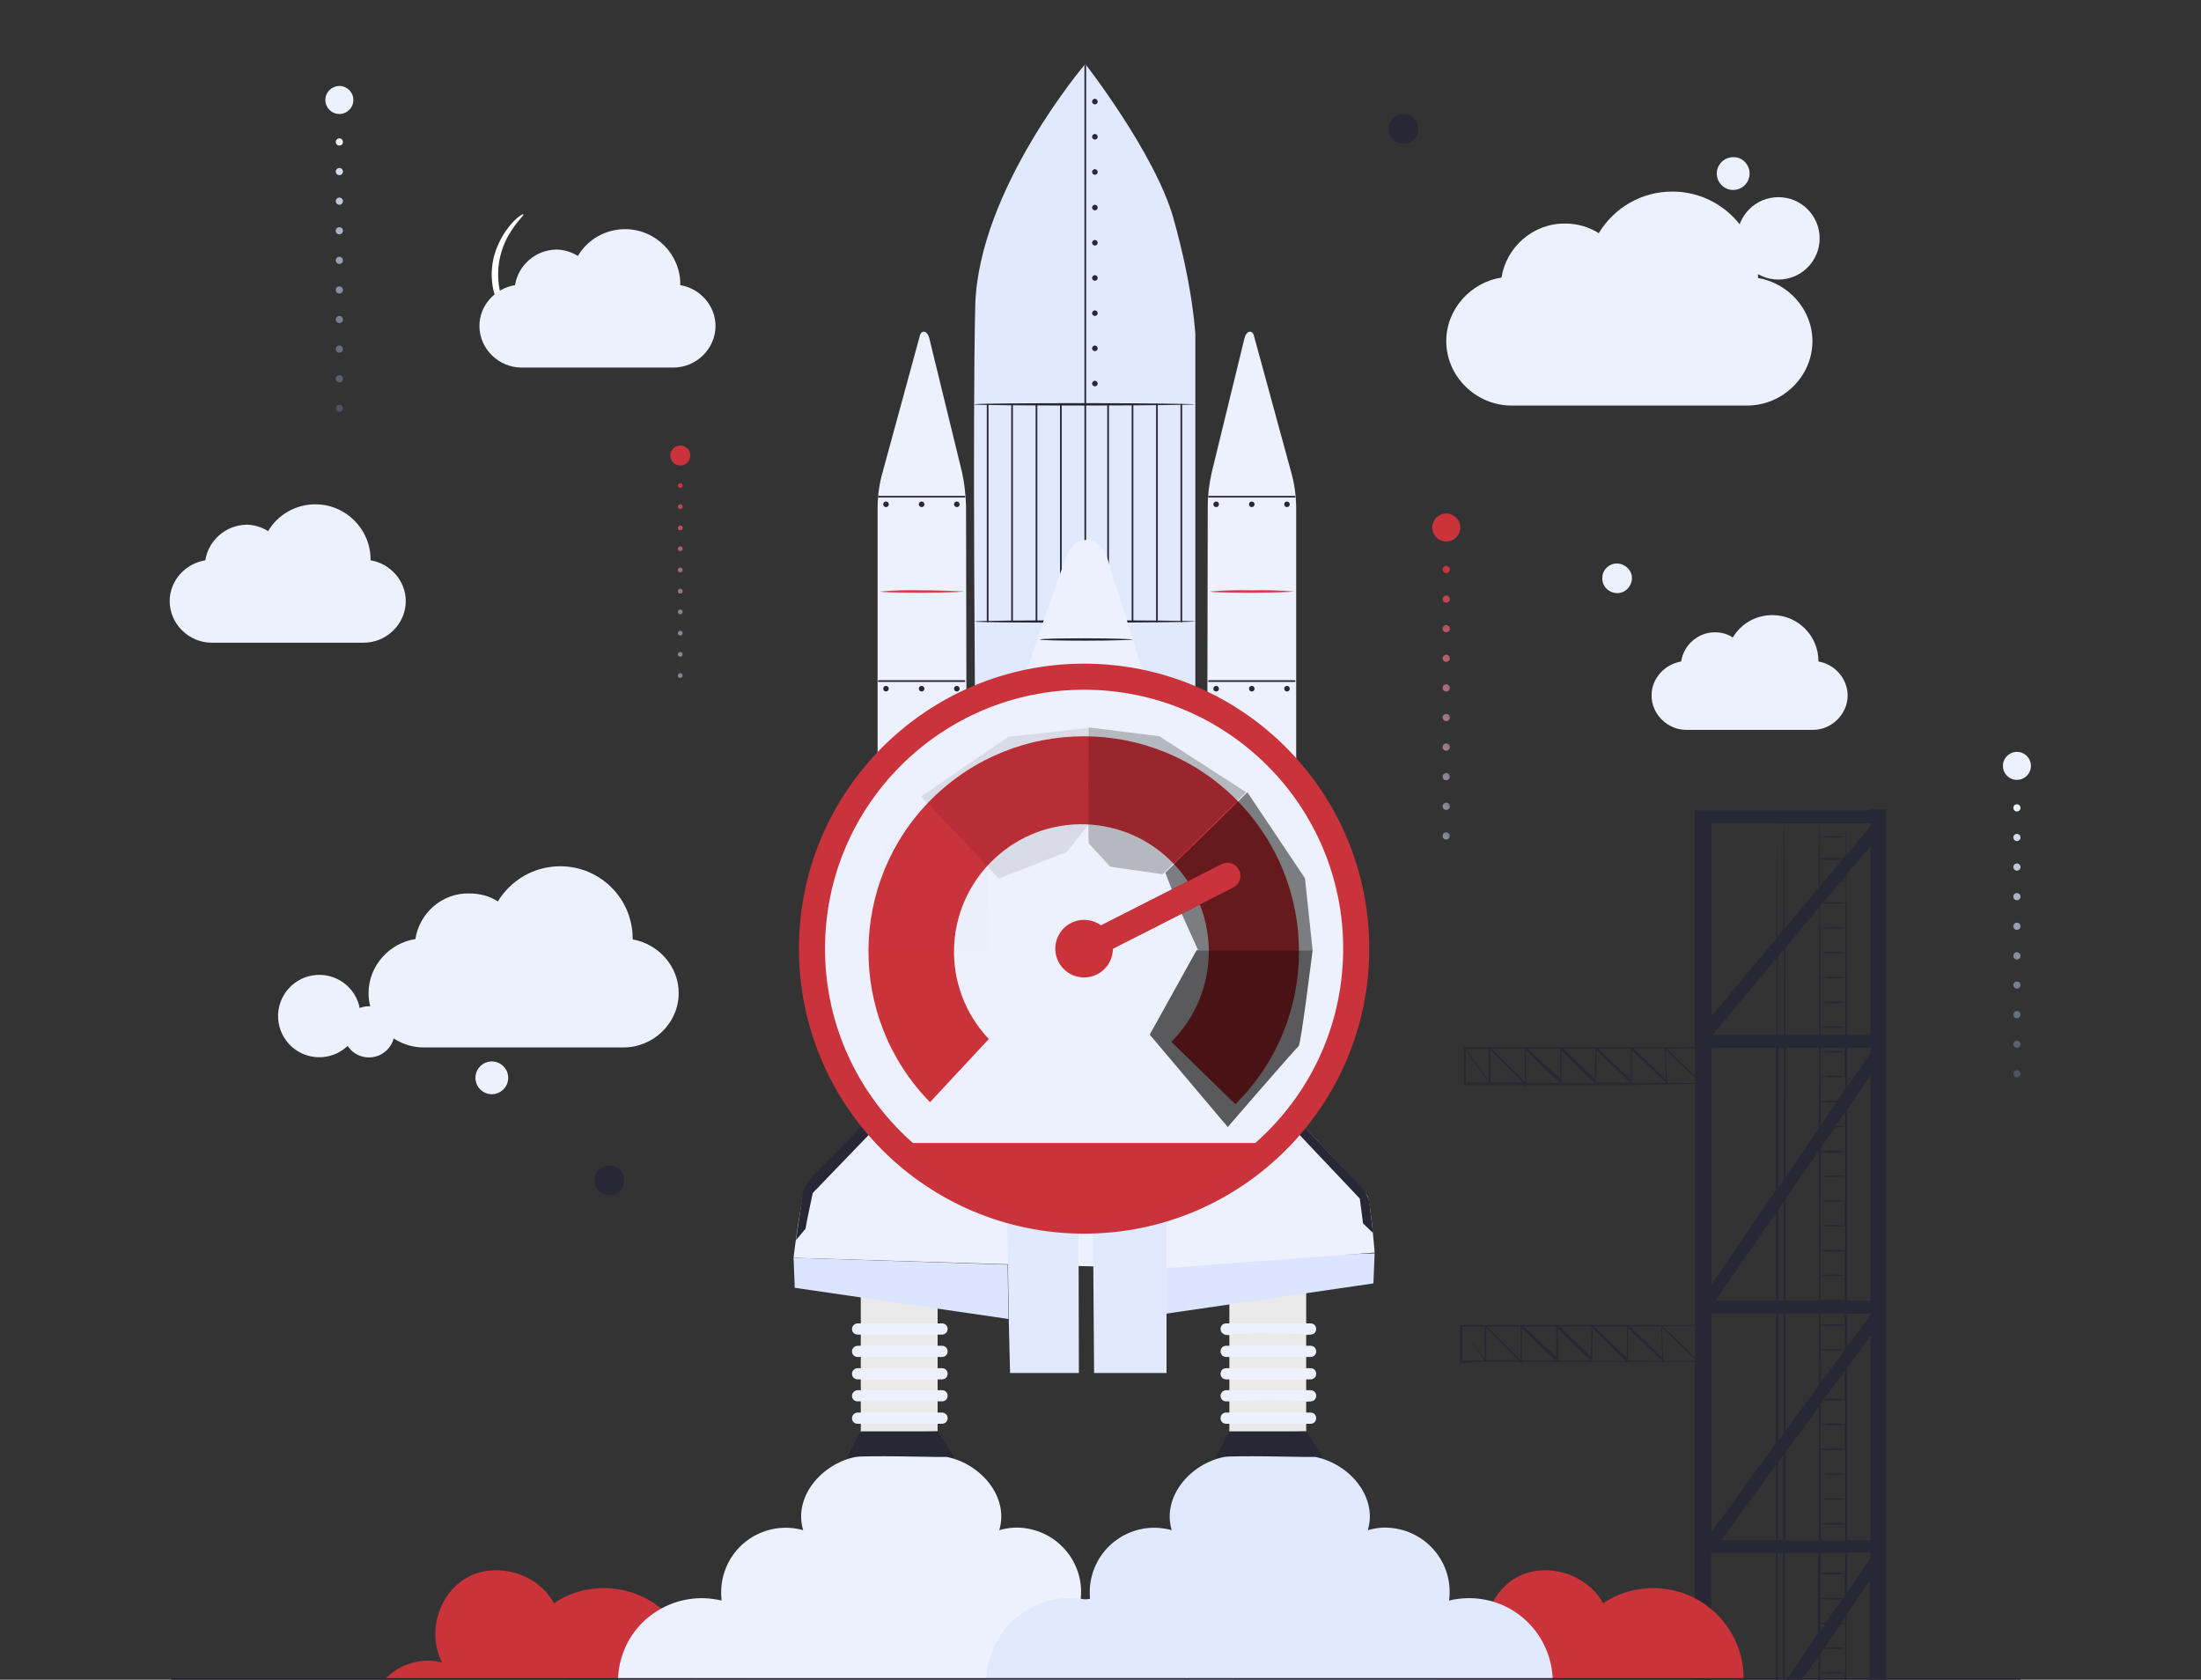 <svg width="650" height="496" viewBox="0 0 650 496" fill="none" xmlns="http://www.w3.org/2000/svg">
<rect x="0" y="0" width="650" height="496" fill="#333333" stroke="none"/>
<g clip-path="url(#clip0_996_4251)">
<path d="M525.2 82.549C531.923 82.549 537.373 77.103 537.373 70.385C537.373 63.667 531.923 58.221 525.2 58.221C518.477 58.221 513.027 63.667 513.027 70.385C513.027 77.103 518.477 82.549 525.2 82.549Z" fill="#EDF1FE"/>
<path d="M106.137 302.834C107.688 296.298 103.642 289.742 97.101 288.193C90.559 286.643 83.999 290.685 82.448 297.222C80.898 303.758 84.943 310.314 91.484 311.863C98.026 313.413 104.586 309.371 106.137 302.834Z" fill="#EDF1FE"/>
<path d="M108.964 312.244C113.141 312.244 116.527 308.86 116.527 304.686C116.527 300.512 113.141 297.128 108.964 297.128C104.786 297.128 101.4 300.512 101.4 304.686C101.4 308.86 104.786 312.244 108.964 312.244Z" fill="#EDF1FE"/>
<path d="M516.691 51.253C516.691 53.969 514.445 56.095 511.845 56.095C509.127 56.095 507 53.851 507 51.253C507 48.537 509.245 46.411 511.845 46.411C514.445 46.293 516.691 48.537 516.691 51.253Z" fill="#EDF1FE"/>
<path d="M150.091 318.267C150.091 320.983 147.845 323.109 145.245 323.109C142.527 323.109 140.4 320.865 140.4 318.267C140.4 315.551 142.645 313.425 145.245 313.425C147.845 313.425 150.091 315.551 150.091 318.267Z" fill="#EDF1FE"/>
<path d="M525.2 115.025C527.223 115.025 528.864 113.386 528.864 111.364C528.864 109.342 527.223 107.703 525.2 107.703C523.177 107.703 521.536 109.342 521.536 111.364C521.536 113.386 523.177 115.025 525.2 115.025Z" fill="#EDF1FE"/>
<path d="M154.582 63.299C154.818 63.535 153.046 64.952 151.155 67.905C145.955 75.581 145.718 85.501 150.682 93.413C152.455 96.366 154.109 97.901 153.991 98.137C153.755 98.373 151.864 97.192 149.618 94.122C148.318 92.35 147.255 90.461 146.546 88.453C144.655 83.375 144.773 77.707 146.9 72.747C147.727 70.739 148.791 68.85 150.209 67.078C152.455 64.126 154.464 63.063 154.582 63.299Z" fill="white"/>
<path d="M175.618 348.499C175.618 346.019 177.745 344.13 180.109 344.248C182.591 344.248 184.482 346.373 184.364 348.735C184.364 351.215 182.236 353.105 179.873 352.987C177.509 352.987 175.5 350.979 175.618 348.499Z" fill="#282735"/>
<path d="M410.091 37.909C410.091 35.429 412.218 33.539 414.582 33.657C417.064 33.657 418.955 35.783 418.836 38.145C418.836 40.625 416.709 42.514 414.345 42.396C411.864 42.396 409.973 40.271 410.091 37.909Z" fill="#282735"/>
<path d="M473.2 170.648C473.2 168.168 475.327 166.278 477.691 166.396C480.055 166.514 482.064 168.522 481.945 170.884C481.827 173.246 479.818 175.253 477.455 175.135C474.973 175.017 473.082 173.01 473.2 170.648Z" fill="#EDF1FE"/>
<path d="M276.9 422.663L254.209 423.253V381.093L276.9 380.385V422.663Z" fill="#EAEAEA"/>
<path d="M253.264 390.777H278.2C279.145 390.777 279.855 391.486 279.855 392.43C279.855 393.375 279.145 394.084 278.2 394.084H253.264C252.318 394.084 251.609 393.375 251.609 392.43C251.609 391.486 252.436 390.777 253.264 390.777Z" fill="#EDF1FE"/>
<path d="M253.264 397.391H278.2C279.145 397.391 279.855 398.099 279.855 399.044C279.855 399.989 279.145 400.697 278.2 400.697H253.264C252.318 400.697 251.609 399.989 251.609 399.044C251.609 398.099 252.436 397.391 253.264 397.391Z" fill="#EDF1FE"/>
<path d="M253.264 404.004H278.2C279.145 404.004 279.855 404.712 279.855 405.657C279.855 406.602 279.145 407.311 278.2 407.311H253.264C252.318 407.311 251.609 406.602 251.609 405.657C251.609 404.712 252.436 404.004 253.264 404.004Z" fill="#EDF1FE"/>
<path d="M253.264 410.499H278.2C279.145 410.499 279.855 411.208 279.855 412.152C279.855 413.097 279.145 413.806 278.2 413.806H253.264C252.318 413.806 251.609 413.097 251.609 412.152C251.609 411.326 252.436 410.499 253.264 410.499Z" fill="#EDF1FE"/>
<path d="M253.264 417.112H278.2C279.145 417.112 279.855 417.821 279.855 418.766C279.855 419.711 279.145 420.419 278.2 420.419H253.264C252.318 420.419 251.609 419.711 251.609 418.766C251.609 417.821 252.436 417.112 253.264 417.112Z" fill="#EDF1FE"/>
<path d="M250.073 430.457L254.209 422.663H276.9L281.864 430.457H250.073Z" fill="#282735"/>
<path d="M385.745 422.663L363.055 423.253V381.093L385.745 380.385V422.663Z" fill="#EAEAEA"/>
<path d="M362.109 390.777H387.045C387.991 390.777 388.7 391.486 388.7 392.43C388.7 393.375 387.991 394.084 387.045 394.084H362.109C361.164 394.084 360.455 393.375 360.455 392.43C360.455 391.486 361.164 390.777 362.109 390.777Z" fill="#EDF1FE"/>
<path d="M362.109 397.391H387.045C387.991 397.391 388.7 398.099 388.7 399.044C388.7 399.989 387.991 400.697 387.045 400.697H362.109C361.164 400.697 360.455 399.989 360.455 399.044C360.455 398.099 361.164 397.391 362.109 397.391Z" fill="#EDF1FE"/>
<path d="M362.109 404.004H387.045C387.991 404.004 388.7 404.712 388.7 405.657C388.7 406.602 387.991 407.311 387.045 407.311H362.109C361.164 407.311 360.455 406.602 360.455 405.657C360.455 404.712 361.164 404.004 362.109 404.004Z" fill="#EDF1FE"/>
<path d="M362.109 410.499H387.045C387.991 410.499 388.7 411.208 388.7 412.152C388.7 413.097 387.991 413.806 387.045 413.806H362.109C361.164 413.806 360.455 413.097 360.455 412.152C360.455 411.326 361.164 410.499 362.109 410.499Z" fill="#EDF1FE"/>
<path d="M362.109 417.112H387.045C387.991 417.112 388.7 417.821 388.7 418.766C388.7 419.711 387.991 420.419 387.045 420.419H362.109C361.164 420.419 360.455 419.711 360.455 418.766C360.455 417.821 361.164 417.112 362.109 417.112Z" fill="#EDF1FE"/>
<path d="M358.918 430.457L363.055 422.663H385.745L390.709 430.457H358.918Z" fill="#282735"/>
<path d="M387.045 394.084C387.045 394.202 381.255 394.438 374.282 394.438C367.309 394.438 361.518 394.32 361.518 394.084C361.518 393.848 367.309 393.729 374.282 393.729C381.255 393.729 387.045 393.966 387.045 394.084Z" fill="#EAEAEA"/>
<path d="M387.164 413.806C383.146 414.16 379.127 414.278 374.991 414.16C370.973 414.278 366.836 414.16 362.818 413.806C362.818 413.688 368.255 413.451 374.991 413.451C381.727 413.451 387.164 413.688 387.164 413.806Z" fill="#EAEAEA"/>
<path d="M285.291 149.39L285.645 334.21H259.173V150.335C259.173 146.556 259.645 142.895 260.709 139.234L271.7 98.964C272.173 97.429 273.945 97.429 274.536 100.263L284.109 139.47C284.818 142.659 285.173 145.966 285.291 149.39Z" fill="#EDF1FE"/>
<path d="M284.582 174.663C284.582 174.781 279.145 175.017 272.291 175.017C265.436 175.017 260 174.899 260 174.663C264.136 174.309 268.155 174.19 272.291 174.309C276.427 174.309 280.445 174.427 284.582 174.663Z" fill="#DD3A4A"/>
<path d="M356.673 149.39L356.318 334.21H382.791V150.335C382.791 146.556 382.318 142.895 381.255 139.234L370.264 98.964C369.791 97.429 368.018 97.429 367.427 100.263L357.855 139.47C357.145 142.659 356.673 145.966 356.673 149.39Z" fill="#EDF1FE"/>
<path d="M357.382 174.663C361.518 174.309 365.536 174.19 369.673 174.309C373.809 174.19 377.827 174.309 381.964 174.663C381.964 174.781 376.527 175.017 369.673 175.017C362.818 175.017 357.382 174.899 357.382 174.663Z" fill="#DD3A4A"/>
<path d="M405.955 370.11L405.6 378.968L342.491 388.179L342.727 372L405.955 370.11Z" fill="#DCE5FF"/>
<path d="M320.509 18.895C320.509 18.895 288.955 55.859 288.009 90.225C287.182 123.646 288.009 215.996 288.009 215.996V304.213H353.009V98.846C353.009 98.846 352.418 85.265 346.509 64.362C341.073 45.23 320.509 18.895 320.509 18.895Z" fill="#E1E9FF"/>
<path d="M298.882 119.512V183.52" stroke="#282735" stroke-width="0.5" stroke-miterlimit="10" stroke-linecap="round"/>
<path d="M291.673 119.512V183.52" stroke="#282735" stroke-width="0.5" stroke-miterlimit="10" stroke-linecap="round"/>
<path d="M306.091 119.512V183.52" stroke="#282735" stroke-width="0.5" stroke-miterlimit="10" stroke-linecap="round"/>
<path d="M313.3 119.512V183.52" stroke="#282735" stroke-width="0.5" stroke-miterlimit="10" stroke-linecap="round"/>
<path d="M334.455 119.512V183.52" stroke="#282735" stroke-width="0.5" stroke-miterlimit="10" stroke-linecap="round"/>
<path d="M327.245 119.512V183.52" stroke="#282735" stroke-width="0.5" stroke-miterlimit="10" stroke-linecap="round"/>
<path d="M341.664 119.512V183.52" stroke="#282735" stroke-width="0.5" stroke-miterlimit="10" stroke-linecap="round"/>
<path d="M348.873 119.512V183.52" stroke="#282735" stroke-width="0.5" stroke-miterlimit="10" stroke-linecap="round"/>
<path d="M320.509 119.512V183.52" stroke="#282735" stroke-width="0.5" stroke-miterlimit="10" stroke-linecap="round"/>
<path d="M352.891 119.394C352.891 119.512 338.236 119.749 320.273 119.749C302.191 119.749 287.655 119.631 287.655 119.394C287.655 119.158 302.309 119.04 320.273 119.04C338.355 119.04 352.891 119.276 352.891 119.394Z" fill="#282735"/>
<path d="M352.891 183.52C352.891 183.638 338.355 183.874 320.391 183.874C302.427 183.874 287.891 183.756 287.891 183.52C287.891 183.284 302.427 183.166 320.391 183.166C338.355 183.166 352.891 183.284 352.891 183.52Z" fill="#282735"/>
<path d="M296.636 373.299L234.355 371.41C234.355 371.41 236.718 350.979 238.727 348.972C241.682 346.019 290.846 295.238 290.846 295.238C290.846 295.238 299.473 210.446 300.182 207.375C300.891 204.305 314.718 164.152 315.427 163.208C316.136 162.263 316.846 160.019 320.509 159.783C324.173 159.547 326.3 163.68 326.3 163.68C326.3 163.68 340.364 208.084 341.073 211.627L352.536 297.6C352.773 298.899 402.764 350.743 403.827 353.223C404.891 355.703 405.955 369.874 405.955 369.874L343.791 374.48L296.636 373.299Z" fill="#EDF1FE"/>
<path d="M341.073 210.328C339.064 202.77 326.536 163.326 326.536 163.326C326.536 163.326 324.409 159.192 320.745 159.429C317.082 159.665 316.373 161.909 315.664 162.853C314.955 163.798 301.127 203.832 300.418 207.021C300.3 207.257 300.182 208.438 300.064 210.328H341.073Z" fill="#EDF1FE"/>
<path d="M297.936 391.013L297.464 360.545L301.127 349.09L300.891 256.385L300.182 210.446H341.073L340.364 349.208L344.5 359.954V405.421H323.109L322.755 358.655C322.755 357.474 321.809 356.53 320.627 356.53C319.445 356.53 318.5 357.474 318.5 358.655L318.618 405.421H298.291L297.936 391.013Z" fill="#E1E9FF"/>
<path d="M234.355 371.41L234.709 380.267L297.818 389.478L297.582 373.417L234.355 371.41Z" fill="#DCE5FF"/>
<path d="M237.9 362.789C237.9 362.198 240.027 352.278 240.027 352.278L292.382 297.954L293.091 267.486L290.845 295.356L239.318 348.027C238.136 349.326 237.309 350.861 237.073 352.632L235.064 366.213L237.9 362.789Z" fill="#282735"/>
<path d="M319.209 219.421H316.373V224.499H319.209V219.421Z" fill="#282735"/>
<path d="M325.709 219.421H322.873V224.499H325.709V219.421Z" fill="#282735"/>
<path d="M308.809 206.431L312.591 210.328H328.545L332.327 206.549C332.327 206.549 328.427 202.651 320.509 202.651C316.373 202.651 312.236 203.951 308.809 206.431Z" fill="#282735"/>
<path d="M340.955 230.05C340.955 230.168 331.855 230.404 320.627 230.404C309.4 230.404 300.3 230.286 300.3 230.05C300.3 229.813 309.4 229.695 320.627 229.695C331.855 229.695 340.955 229.813 340.955 230.05Z" fill="#282735"/>
<path d="M334.573 188.834C334.573 188.952 328.427 189.189 320.864 189.189C313.3 189.189 307.155 189.07 307.155 188.834C307.155 188.598 313.3 188.48 320.864 188.48C328.427 188.48 334.573 188.716 334.573 188.834Z" fill="#282735"/>
<path d="M402.527 361.253L401.582 353.932L350.173 299.608L349.582 270.084L352.536 297.954L402.055 350.625C403.236 351.924 404.064 353.459 404.418 355.231L405.482 364.088L402.527 361.253Z" fill="#282735"/>
<path d="M320.509 19.25V119.04" stroke="#282735" stroke-width="0.5" stroke-miterlimit="10" stroke-linecap="round"/>
<path d="M323.345 30.823C323.802 30.823 324.173 30.453 324.173 29.996C324.173 29.54 323.802 29.17 323.345 29.17C322.889 29.17 322.518 29.54 322.518 29.996C322.518 30.453 322.889 30.823 323.345 30.823Z" fill="#282735"/>
<path d="M323.345 41.215C323.802 41.215 324.173 40.845 324.173 40.389C324.173 39.932 323.802 39.562 323.345 39.562C322.889 39.562 322.518 39.932 322.518 40.389C322.518 40.845 322.889 41.215 323.345 41.215Z" fill="#282735"/>
<path d="M323.345 51.608C323.802 51.608 324.173 51.238 324.173 50.781C324.173 50.325 323.802 49.954 323.345 49.954C322.889 49.954 322.518 50.325 322.518 50.781C322.518 51.238 322.889 51.608 323.345 51.608Z" fill="#282735"/>
<path d="M323.345 62.118C323.802 62.118 324.173 61.748 324.173 61.291C324.173 60.835 323.802 60.465 323.345 60.465C322.889 60.465 322.518 60.835 322.518 61.291C322.518 61.748 322.889 62.118 323.345 62.118Z" fill="#282735"/>
<path d="M323.345 72.51C323.802 72.51 324.173 72.14 324.173 71.684C324.173 71.227 323.802 70.857 323.345 70.857C322.889 70.857 322.518 71.227 322.518 71.684C322.518 72.14 322.889 72.51 323.345 72.51Z" fill="#282735"/>
<path d="M323.345 82.903C323.802 82.903 324.173 82.533 324.173 82.076C324.173 81.62 323.802 81.249 323.345 81.249C322.889 81.249 322.518 81.62 322.518 82.076C322.518 82.533 322.889 82.903 323.345 82.903Z" fill="#282735"/>
<path d="M323.345 93.295C323.802 93.295 324.173 92.925 324.173 92.469C324.173 92.012 323.802 91.642 323.345 91.642C322.889 91.642 322.518 92.012 322.518 92.469C322.518 92.925 322.889 93.295 323.345 93.295Z" fill="#282735"/>
<path d="M323.345 103.688C323.802 103.688 324.173 103.318 324.173 102.861C324.173 102.404 323.802 102.034 323.345 102.034C322.889 102.034 322.518 102.404 322.518 102.861C322.518 103.318 322.889 103.688 323.345 103.688Z" fill="#282735"/>
<path d="M323.345 114.08C323.802 114.08 324.173 113.71 324.173 113.253C324.173 112.797 323.802 112.427 323.345 112.427C322.889 112.427 322.518 112.797 322.518 113.253C322.518 113.71 322.889 114.08 323.345 114.08Z" fill="#282735"/>
<path d="M261.655 149.745C262.112 149.745 262.482 149.375 262.482 148.918C262.482 148.462 262.112 148.091 261.655 148.091C261.198 148.091 260.827 148.462 260.827 148.918C260.827 149.375 261.198 149.745 261.655 149.745Z" fill="#282735"/>
<path d="M272.173 149.745C272.63 149.745 273 149.375 273 148.918C273 148.462 272.63 148.091 272.173 148.091C271.716 148.091 271.346 148.462 271.346 148.918C271.346 149.375 271.716 149.745 272.173 149.745Z" fill="#282735"/>
<path d="M282.573 149.745C283.03 149.745 283.4 149.375 283.4 148.918C283.4 148.462 283.03 148.091 282.573 148.091C282.116 148.091 281.745 148.462 281.745 148.918C281.745 149.375 282.116 149.745 282.573 149.745Z" fill="#282735"/>
<path d="M259.527 146.674H284.818" stroke="#282735" stroke-width="0.5" stroke-miterlimit="10" stroke-linecap="round"/>
<path d="M261.655 204.187C262.112 204.187 262.482 203.817 262.482 203.36C262.482 202.903 262.112 202.533 261.655 202.533C261.198 202.533 260.827 202.903 260.827 203.36C260.827 203.817 261.198 204.187 261.655 204.187Z" fill="#282735"/>
<path d="M272.173 204.187C272.63 204.187 273 203.817 273 203.36C273 202.903 272.63 202.533 272.173 202.533C271.716 202.533 271.346 202.903 271.346 203.36C271.346 203.817 271.716 204.187 272.173 204.187Z" fill="#282735"/>
<path d="M282.573 204.187C283.03 204.187 283.4 203.817 283.4 203.36C283.4 202.903 283.03 202.533 282.573 202.533C282.116 202.533 281.745 202.903 281.745 203.36C281.745 203.817 282.116 204.187 282.573 204.187Z" fill="#282735"/>
<path d="M259.527 201.116H284.818" stroke="#282735" stroke-width="0.5" stroke-miterlimit="10" stroke-linecap="round"/>
<path d="M303.845 235.482C304.302 235.482 304.673 235.112 304.673 234.655C304.673 234.199 304.302 233.829 303.845 233.829C303.389 233.829 303.018 234.199 303.018 234.655C303.018 235.112 303.389 235.482 303.845 235.482Z" fill="#282735"/>
<path d="M308.1 235.482C308.557 235.482 308.927 235.112 308.927 234.655C308.927 234.199 308.557 233.829 308.1 233.829C307.643 233.829 307.273 234.199 307.273 234.655C307.273 235.112 307.643 235.482 308.1 235.482Z" fill="#282735"/>
<path d="M312.355 235.482C312.811 235.482 313.182 235.112 313.182 234.655C313.182 234.199 312.811 233.829 312.355 233.829C311.898 233.829 311.527 234.199 311.527 234.655C311.527 235.112 311.898 235.482 312.355 235.482Z" fill="#282735"/>
<path d="M316.727 235.482C317.184 235.482 317.555 235.112 317.555 234.655C317.555 234.199 317.184 233.829 316.727 233.829C316.27 233.829 315.9 234.199 315.9 234.655C315.9 235.112 316.27 235.482 316.727 235.482Z" fill="#282735"/>
<path d="M282.809 264.888C283.266 264.888 283.636 264.518 283.636 264.061C283.636 263.605 283.266 263.234 282.809 263.234C282.352 263.234 281.982 263.605 281.982 264.061C281.982 264.518 282.352 264.888 282.809 264.888Z" fill="#282735"/>
<path d="M272.173 264.888C272.63 264.888 273 264.518 273 264.061C273 263.605 272.63 263.234 272.173 263.234C271.716 263.234 271.346 263.605 271.346 264.061C271.346 264.518 271.716 264.888 272.173 264.888Z" fill="#282735"/>
<path d="M261.891 264.888C262.348 264.888 262.718 264.518 262.718 264.061C262.718 263.605 262.348 263.234 261.891 263.234C261.434 263.234 261.064 263.605 261.064 264.061C261.064 264.518 261.434 264.888 261.891 264.888Z" fill="#282735"/>
<path d="M284.818 266.423H259.527" stroke="#282735" stroke-width="0.5" stroke-miterlimit="10" stroke-linecap="round"/>
<path d="M272.173 307.638C272.63 307.638 273 307.268 273 306.812C273 306.355 272.63 305.985 272.173 305.985C271.716 305.985 271.346 306.355 271.346 306.812C271.346 307.268 271.716 307.638 272.173 307.638Z" fill="#282735"/>
<path d="M261.891 307.638C262.348 307.638 262.718 307.268 262.718 306.812C262.718 306.355 262.348 305.985 261.891 305.985C261.434 305.985 261.064 306.355 261.064 306.812C261.064 307.268 261.434 307.638 261.891 307.638Z" fill="#282735"/>
<path d="M279.5 309.173H259.527" stroke="#282735" stroke-width="0.5" stroke-miterlimit="10" stroke-linecap="round"/>
<path d="M369.909 307.638C370.366 307.638 370.736 307.268 370.736 306.812C370.736 306.355 370.366 305.985 369.909 305.985C369.452 305.985 369.082 306.355 369.082 306.812C369.082 307.268 369.452 307.638 369.909 307.638Z" fill="#282735"/>
<path d="M380.309 307.638C380.766 307.638 381.136 307.268 381.136 306.812C381.136 306.355 380.766 305.985 380.309 305.985C379.852 305.985 379.482 306.355 379.482 306.812C379.482 307.268 379.852 307.638 380.309 307.638Z" fill="#282735"/>
<path d="M362.7 309.173H382.555" stroke="#282735" stroke-width="0.5" stroke-miterlimit="10" stroke-linecap="round"/>
<path d="M380.073 264.888C380.53 264.888 380.9 264.518 380.9 264.061C380.9 263.605 380.53 263.234 380.073 263.234C379.616 263.234 379.245 263.605 379.245 264.061C379.245 264.518 379.616 264.888 380.073 264.888Z" fill="#282735"/>
<path d="M369.555 264.888C370.011 264.888 370.382 264.518 370.382 264.061C370.382 263.605 370.011 263.234 369.555 263.234C369.098 263.234 368.727 263.605 368.727 264.061C368.727 264.518 369.098 264.888 369.555 264.888Z" fill="#282735"/>
<path d="M359.273 264.888C359.73 264.888 360.1 264.518 360.1 264.061C360.1 263.605 359.73 263.234 359.273 263.234C358.816 263.234 358.445 263.605 358.445 264.061C358.445 264.518 358.816 264.888 359.273 264.888Z" fill="#282735"/>
<path d="M382.2 266.423H356.909" stroke="#282735" stroke-width="0.5" stroke-miterlimit="10" stroke-linecap="round"/>
<path d="M359.155 204.187C359.612 204.187 359.982 203.817 359.982 203.36C359.982 202.903 359.612 202.533 359.155 202.533C358.698 202.533 358.327 202.903 358.327 203.36C358.327 203.817 358.698 204.187 359.155 204.187Z" fill="#282735"/>
<path d="M369.673 204.187C370.13 204.187 370.5 203.817 370.5 203.36C370.5 202.903 370.13 202.533 369.673 202.533C369.216 202.533 368.846 202.903 368.846 203.36C368.846 203.817 369.216 204.187 369.673 204.187Z" fill="#282735"/>
<path d="M380.073 204.187C380.53 204.187 380.9 203.817 380.9 203.36C380.9 202.903 380.53 202.533 380.073 202.533C379.616 202.533 379.246 202.903 379.246 203.36C379.246 203.817 379.616 204.187 380.073 204.187Z" fill="#282735"/>
<path d="M357.027 201.116H382.318" stroke="#282735" stroke-width="0.5" stroke-miterlimit="10" stroke-linecap="round"/>
<path d="M359.155 149.745C359.612 149.745 359.982 149.375 359.982 148.918C359.982 148.462 359.612 148.091 359.155 148.091C358.698 148.091 358.327 148.462 358.327 148.918C358.327 149.375 358.698 149.745 359.155 149.745Z" fill="#282735"/>
<path d="M369.673 149.745C370.13 149.745 370.5 149.375 370.5 148.918C370.5 148.462 370.13 148.091 369.673 148.091C369.216 148.091 368.846 148.462 368.846 148.918C368.846 149.375 369.216 149.745 369.673 149.745Z" fill="#282735"/>
<path d="M380.073 149.745C380.53 149.745 380.9 149.375 380.9 148.918C380.9 148.462 380.53 148.091 380.073 148.091C379.616 148.091 379.246 148.462 379.246 148.918C379.246 149.375 379.616 149.745 380.073 149.745Z" fill="#282735"/>
<path d="M357.027 146.674H382.318" stroke="#282735" stroke-width="0.5" stroke-miterlimit="10" stroke-linecap="round"/>
<path d="M443.418 81.958C434.318 83.375 427.109 91.288 427.109 100.735C427.109 111.128 435.855 119.749 446.373 119.749H515.982C526.382 119.749 535.246 111.246 535.246 100.735C535.246 91.406 528.155 83.611 519.173 82.076C519.173 81.958 519.173 81.84 519.173 81.84C519.173 67.905 507.827 56.568 493.882 56.568C484.782 56.568 476.746 61.291 472.136 68.85C469.182 66.96 465.755 66.015 462.209 66.015C452.755 65.897 444.836 72.983 443.418 81.958Z" fill="#EDF1FE"/>
<path d="M152.1 84.202C146.191 85.147 141.582 90.225 141.582 96.248C141.582 102.979 147.255 108.53 153.991 108.53H198.9C205.636 108.53 211.309 102.979 211.309 96.248C211.309 90.225 206.7 85.147 200.909 84.202C200.909 84.084 200.909 84.084 200.909 83.966C200.909 74.99 193.582 67.669 184.6 67.669C178.809 67.669 173.491 70.739 170.655 75.581C168.764 74.4 166.518 73.691 164.273 73.691C158.127 73.809 153.045 78.297 152.1 84.202Z" fill="#EDF1FE"/>
<path d="M122.673 277.288C114.991 278.469 108.845 285.2 108.845 293.23C108.845 302.088 116.291 309.291 125.155 309.291H184.127C192.991 309.291 200.436 302.088 200.436 293.23C200.436 285.318 194.409 278.705 186.845 277.406C186.845 277.288 186.845 277.17 186.845 277.17C186.845 265.36 177.273 255.794 165.455 255.794C157.773 255.794 150.918 259.81 147.018 266.187C144.536 264.533 141.582 263.825 138.627 263.825C130.591 263.589 123.855 269.611 122.673 277.288Z" fill="#EDF1FE"/>
<path d="M496.482 195.33C491.636 196.156 487.736 200.29 487.736 205.368C487.736 210.918 492.464 215.524 498.018 215.524H535.364C540.918 215.524 545.646 210.918 545.646 205.368C545.646 200.408 541.864 196.156 537.018 195.33C537.018 195.211 537.018 195.211 537.018 195.211C537.018 187.771 530.991 181.63 523.427 181.63C518.582 181.63 514.209 184.11 511.727 188.244C510.191 187.181 508.3 186.709 506.409 186.709C501.445 186.709 497.191 190.488 496.482 195.33Z" fill="#EDF1FE"/>
<path d="M60.627 165.451C54.718 166.396 50.109 171.474 50.109 177.497C50.109 184.229 55.782 189.779 62.518 189.779H107.427C114.164 189.779 119.836 184.229 119.836 177.497C119.836 171.474 115.227 166.396 109.436 165.451C109.436 165.333 109.436 165.333 109.436 165.215C109.436 156.24 102.109 148.918 93.127 148.918C87.336 148.918 82.018 151.989 79.182 156.83C77.291 155.65 75.046 154.941 72.8 154.941C66.655 155.059 61.573 159.547 60.627 165.451Z" fill="#EDF1FE"/>
<path d="M427.109 159.901C429.394 159.901 431.246 158.05 431.246 155.768C431.246 153.485 429.394 151.634 427.109 151.634C424.825 151.634 422.973 153.485 422.973 155.768C422.973 158.05 424.825 159.901 427.109 159.901Z" fill="#CB333B"/>
<path d="M427.109 247.882C427.697 247.882 428.173 247.406 428.173 246.819C428.173 246.232 427.697 245.756 427.109 245.756C426.522 245.756 426.046 246.232 426.046 246.819C426.046 247.406 426.522 247.882 427.109 247.882Z" fill="url(#paint0_radial_996_4251)"/>
<path d="M427.109 239.143C427.697 239.143 428.173 238.667 428.173 238.08C428.173 237.493 427.697 237.017 427.109 237.017C426.522 237.017 426.046 237.493 426.046 238.08C426.046 238.667 426.522 239.143 427.109 239.143Z" fill="url(#paint1_radial_996_4251)"/>
<path d="M427.109 230.404C427.697 230.404 428.173 229.928 428.173 229.341C428.173 228.754 427.697 228.278 427.109 228.278C426.522 228.278 426.046 228.754 426.046 229.341C426.046 229.928 426.522 230.404 427.109 230.404Z" fill="url(#paint2_radial_996_4251)"/>
<path d="M427.109 221.665C427.697 221.665 428.173 221.189 428.173 220.602C428.173 220.015 427.697 219.539 427.109 219.539C426.522 219.539 426.046 220.015 426.046 220.602C426.046 221.189 426.522 221.665 427.109 221.665Z" fill="url(#paint3_radial_996_4251)"/>
<path d="M427.109 212.926C427.697 212.926 428.173 212.45 428.173 211.863C428.173 211.276 427.697 210.8 427.109 210.8C426.522 210.8 426.046 211.276 426.046 211.863C426.046 212.45 426.522 212.926 427.109 212.926Z" fill="url(#paint4_radial_996_4251)"/>
<path d="M427.109 204.187C427.697 204.187 428.173 203.711 428.173 203.124C428.173 202.537 427.697 202.061 427.109 202.061C426.522 202.061 426.046 202.537 426.046 203.124C426.046 203.711 426.522 204.187 427.109 204.187Z" fill="url(#paint5_radial_996_4251)"/>
<path d="M427.109 195.448C427.697 195.448 428.173 194.972 428.173 194.385C428.173 193.798 427.697 193.322 427.109 193.322C426.522 193.322 426.046 193.798 426.046 194.385C426.046 194.972 426.522 195.448 427.109 195.448Z" fill="url(#paint6_radial_996_4251)"/>
<path d="M427.109 186.708C427.697 186.708 428.173 186.233 428.173 185.646C428.173 185.059 427.697 184.583 427.109 184.583C426.522 184.583 426.046 185.059 426.046 185.646C426.046 186.233 426.522 186.708 427.109 186.708Z" fill="url(#paint7_radial_996_4251)"/>
<path d="M427.109 177.969C427.697 177.969 428.173 177.494 428.173 176.907C428.173 176.32 427.697 175.844 427.109 175.844C426.522 175.844 426.046 176.32 426.046 176.907C426.046 177.494 426.522 177.969 427.109 177.969Z" fill="url(#paint8_radial_996_4251)"/>
<path d="M427.109 169.23C427.697 169.23 428.173 168.755 428.173 168.168C428.173 167.581 427.697 167.105 427.109 167.105C426.522 167.105 426.046 167.581 426.046 168.168C426.046 168.755 426.522 169.23 427.109 169.23Z" fill="#CB333B"/>
<path d="M427.109 157.893C428.284 157.893 429.236 156.942 429.236 155.768C429.236 154.594 428.284 153.642 427.109 153.642C425.934 153.642 424.982 154.594 424.982 155.768C424.982 156.942 425.934 157.893 427.109 157.893Z" fill="#CB333B"/>
<path d="M100.218 33.657C102.503 33.657 104.355 31.807 104.355 29.524C104.355 27.241 102.503 25.39 100.218 25.39C97.934 25.39 96.082 27.241 96.082 29.524C96.082 31.807 97.934 33.657 100.218 33.657Z" fill="#EDF1FE"/>
<path d="M100.218 121.638C100.806 121.638 101.282 121.162 101.282 120.575C101.282 119.988 100.806 119.512 100.218 119.512C99.631 119.512 99.155 119.988 99.155 120.575C99.155 121.162 99.631 121.638 100.218 121.638Z" fill="url(#paint9_radial_996_4251)"/>
<path d="M100.218 112.899C100.806 112.899 101.282 112.423 101.282 111.836C101.282 111.249 100.806 110.773 100.218 110.773C99.631 110.773 99.155 111.249 99.155 111.836C99.155 112.423 99.631 112.899 100.218 112.899Z" fill="url(#paint10_radial_996_4251)"/>
<path d="M100.218 104.16C100.806 104.16 101.282 103.684 101.282 103.097C101.282 102.51 100.806 102.034 100.218 102.034C99.631 102.034 99.155 102.51 99.155 103.097C99.155 103.684 99.631 104.16 100.218 104.16Z" fill="url(#paint11_radial_996_4251)"/>
<path d="M100.218 95.421C100.806 95.421 101.282 94.945 101.282 94.358C101.282 93.771 100.806 93.295 100.218 93.295C99.631 93.295 99.155 93.771 99.155 94.358C99.155 94.945 99.631 95.421 100.218 95.421Z" fill="url(#paint12_radial_996_4251)"/>
<path d="M100.218 86.682C100.806 86.682 101.282 86.206 101.282 85.619C101.282 85.032 100.806 84.556 100.218 84.556C99.631 84.556 99.155 85.032 99.155 85.619C99.155 86.206 99.631 86.682 100.218 86.682Z" fill="url(#paint13_radial_996_4251)"/>
<path d="M100.218 77.943C100.806 77.943 101.282 77.467 101.282 76.88C101.282 76.293 100.806 75.817 100.218 75.817C99.631 75.817 99.155 76.293 99.155 76.88C99.155 77.467 99.631 77.943 100.218 77.943Z" fill="url(#paint14_radial_996_4251)"/>
<path d="M100.218 69.204C100.806 69.204 101.282 68.728 101.282 68.141C101.282 67.554 100.806 67.078 100.218 67.078C99.631 67.078 99.155 67.554 99.155 68.141C99.155 68.728 99.631 69.204 100.218 69.204Z" fill="url(#paint15_radial_996_4251)"/>
<path d="M100.218 60.465C100.806 60.465 101.282 59.989 101.282 59.402C101.282 58.815 100.806 58.339 100.218 58.339C99.631 58.339 99.155 58.815 99.155 59.402C99.155 59.989 99.631 60.465 100.218 60.465Z" fill="url(#paint16_radial_996_4251)"/>
<path d="M100.218 51.726C100.806 51.726 101.282 51.25 101.282 50.663C101.282 50.076 100.806 49.6 100.218 49.6C99.631 49.6 99.155 50.076 99.155 50.663C99.155 51.25 99.631 51.726 100.218 51.726Z" fill="url(#paint17_radial_996_4251)"/>
<path d="M100.218 42.987C100.806 42.987 101.282 42.511 101.282 41.924C101.282 41.337 100.806 40.861 100.218 40.861C99.631 40.861 99.155 41.337 99.155 41.924C99.155 42.511 99.631 42.987 100.218 42.987Z" fill="#EDF1FE"/>
<path d="M100.218 31.649C101.393 31.649 102.345 30.698 102.345 29.524C102.345 28.35 101.393 27.398 100.218 27.398C99.043 27.398 98.091 28.35 98.091 29.524C98.091 30.698 99.043 31.649 100.218 31.649Z" fill="#EDF1FE"/>
<path d="M595.636 230.286C597.921 230.286 599.773 228.435 599.773 226.152C599.773 223.87 597.921 222.019 595.636 222.019C593.352 222.019 591.5 223.87 591.5 226.152C591.5 228.435 593.352 230.286 595.636 230.286Z" fill="#EDF1FE"/>
<path d="M595.636 318.148C596.224 318.148 596.7 317.673 596.7 317.086C596.7 316.499 596.224 316.023 595.636 316.023C595.049 316.023 594.573 316.499 594.573 317.086C594.573 317.673 595.049 318.148 595.636 318.148Z" fill="url(#paint18_radial_996_4251)"/>
<path d="M595.636 309.41C596.224 309.41 596.7 308.934 596.7 308.347C596.7 307.76 596.224 307.284 595.636 307.284C595.049 307.284 594.573 307.76 594.573 308.347C594.573 308.934 595.049 309.41 595.636 309.41Z" fill="url(#paint19_radial_996_4251)"/>
<path d="M595.636 300.671C596.224 300.671 596.7 300.195 596.7 299.608C596.7 299.021 596.224 298.545 595.636 298.545C595.049 298.545 594.573 299.021 594.573 299.608C594.573 300.195 595.049 300.671 595.636 300.671Z" fill="url(#paint20_radial_996_4251)"/>
<path d="M595.636 291.931C596.224 291.931 596.7 291.456 596.7 290.869C596.7 290.282 596.224 289.806 595.636 289.806C595.049 289.806 594.573 290.282 594.573 290.869C594.573 291.456 595.049 291.931 595.636 291.931Z" fill="url(#paint21_radial_996_4251)"/>
<path d="M595.636 283.311C596.224 283.311 596.7 282.835 596.7 282.248C596.7 281.661 596.224 281.185 595.636 281.185C595.049 281.185 594.573 281.661 594.573 282.248C594.573 282.835 595.049 283.311 595.636 283.311Z" fill="url(#paint22_radial_996_4251)"/>
<path d="M595.636 274.571C596.224 274.571 596.7 274.096 596.7 273.509C596.7 272.922 596.224 272.446 595.636 272.446C595.049 272.446 594.573 272.922 594.573 273.509C594.573 274.096 595.049 274.571 595.636 274.571Z" fill="url(#paint23_radial_996_4251)"/>
<path d="M595.636 265.832C596.224 265.832 596.7 265.357 596.7 264.77C596.7 264.183 596.224 263.707 595.636 263.707C595.049 263.707 594.573 264.183 594.573 264.77C594.573 265.357 595.049 265.832 595.636 265.832Z" fill="url(#paint24_radial_996_4251)"/>
<path d="M595.636 257.093C596.224 257.093 596.7 256.617 596.7 256.03C596.7 255.443 596.224 254.968 595.636 254.968C595.049 254.968 594.573 255.443 594.573 256.03C594.573 256.617 595.049 257.093 595.636 257.093Z" fill="url(#paint25_radial_996_4251)"/>
<path d="M595.636 248.354C596.224 248.354 596.7 247.878 596.7 247.291C596.7 246.704 596.224 246.229 595.636 246.229C595.049 246.229 594.573 246.704 594.573 247.291C594.573 247.878 595.049 248.354 595.636 248.354Z" fill="url(#paint26_radial_996_4251)"/>
<path d="M595.636 239.615C596.224 239.615 596.7 239.139 596.7 238.552C596.7 237.965 596.224 237.49 595.636 237.49C595.049 237.49 594.573 237.965 594.573 238.552C594.573 239.139 595.049 239.615 595.636 239.615Z" fill="#EDF1FE"/>
<path d="M595.636 228.278C596.811 228.278 597.764 227.326 597.764 226.152C597.764 224.978 596.811 224.027 595.636 224.027C594.462 224.027 593.509 224.978 593.509 226.152C593.509 227.326 594.462 228.278 595.636 228.278Z" fill="#EDF1FE"/>
<path d="M364.591 496C360.218 494.11 355.136 493.992 350.882 496H364.591Z" fill="#DD3A4A"/>
<path d="M181.409 496C177.155 493.992 172.073 494.11 167.7 496H181.409Z" fill="#DD3A4A"/>
<path d="M438.691 402.114L438.809 402.351V402.114H448.736L448.973 402.351L449.445 402.823V402.232V402.114H459.846L459.964 402.232V402.114H470.127H480.409L480.646 402.351V402.114H482.182H491.046L491.164 402.232V402.114H497.427H500.5V455.021V458.8V496H505.346V458.682L505.464 458.564H524.491C524.491 472.381 524.491 485.017 524.491 496H524.964C524.964 485.017 524.964 472.499 524.964 458.564H526.618C526.618 472.381 526.618 485.017 526.618 496H527.091C527.091 485.017 527.091 472.381 527.091 458.564H536.9C536.9 466.949 536.9 474.861 536.9 482.301L527.564 496H532.173L537.018 488.914C537.018 491.276 537.018 493.638 537.018 496H537.491C537.491 495.291 537.491 494.701 537.491 493.992C539.973 494.347 542.336 494.347 544.818 493.992C544.818 494.701 544.818 495.291 544.818 496H545.291C545.291 490.095 545.291 483.718 545.291 476.869L552.146 466.83V496H556.991V387.825L557.109 387.707L556.991 387.589V384.046V309.41V305.63V243.985V239.025H552.146V239.261H505.346H500.5V243.04V305.63V309.173H498.609H491.755L491.636 309.055V309.173H483.482H482.064L481.827 308.937V309.173H471.546L471.191 308.819V309.173H461.146L460.791 308.819V309.173H450.509L450.273 308.937V309.173H439.755L439.636 309.055V309.173H432.664H432.309V320.392H432.664H439.991V320.51V320.392H450.036L450.155 320.51L450.627 320.983V320.392H481.827H483.364L498.727 320.038H500.618V384.164V387.943V391.25H497.546H490.573H482.3H480.764L480.646 391.131V391.25H470.246L470.009 391.013V391.25H459.846L459.609 391.013V391.25H449.327L449.091 391.013V391.25H431.482H431.127V402.469H431.482L438.691 402.114ZM508.3 454.785L524.491 432.583C524.491 440.259 524.491 447.699 524.491 454.785H508.3ZM524.609 305.63H505.7L524.609 282.956C524.609 289.924 524.609 297.482 524.609 305.63ZM525.082 454.785C525.082 447.463 525.082 439.787 525.082 431.756L526.618 429.63C526.618 438.37 526.618 446.754 526.618 454.785H525.082ZM526.736 423.253L525.2 425.379C525.2 414.278 525.2 402.705 525.2 390.777C525.2 389.832 525.2 388.77 525.2 387.825H526.736C526.736 389.124 526.736 390.541 526.736 391.84C526.736 402.705 526.736 413.097 526.736 423.253ZM526.736 384.046H525.2C525.2 374.834 525.2 365.859 525.2 357.238L526.736 354.994C526.736 364.324 526.736 374.008 526.736 384.046ZM526.736 348.263L525.2 350.625C525.2 335.863 525.2 322.046 525.2 309.528H526.855C526.736 321.219 526.736 334.328 526.736 348.263ZM526.736 305.63H525.082C525.082 297.246 525.082 289.451 525.082 282.484L526.855 280.358C526.736 287.916 526.736 296.419 526.736 305.63ZM527.327 454.785C527.327 446.518 527.327 437.779 527.327 428.804L537.136 415.459C537.136 429.276 537.136 442.503 537.136 454.903H527.327V454.785ZM527.327 387.825H537.136C537.136 389.242 537.136 390.541 537.136 391.958C537.136 397.745 537.136 403.413 537.136 409.082L527.327 422.427C527.327 412.625 527.327 402.35 527.327 391.84C527.327 390.541 527.327 389.124 527.327 387.825ZM537.136 384.046H527.327C527.327 373.771 527.327 363.733 527.327 354.05L537.136 339.76C537.136 353.695 537.136 368.575 537.136 384.046ZM537.136 333.147L527.327 347.436C527.327 333.855 527.327 321.101 527.327 309.41H537.255C537.136 316.85 537.136 324.762 537.136 333.147ZM537.136 305.63H527.209C527.209 296.183 527.209 287.562 527.209 279.886L537.255 267.958C537.136 277.996 537.136 290.75 537.136 305.63ZM537.491 253.669C539.736 254.023 541.982 254.023 544.109 253.787L538.909 260.046C538.436 260.046 537.964 260.164 537.491 260.164C537.491 257.684 537.491 255.558 537.491 253.669ZM537.491 260.164C537.845 260.164 538.2 260.282 538.673 260.282L537.491 261.699C537.491 261.109 537.491 260.636 537.491 260.164ZM537.609 493.992C537.609 492.103 537.609 490.213 537.609 488.324L538.673 486.789C540.8 487.025 542.927 487.025 544.936 486.671C544.936 489.151 544.936 491.63 544.936 493.992C542.573 493.52 540.091 493.52 537.609 493.992ZM544.818 398.335L544.7 398.571C542.336 398.217 539.973 398.217 537.727 398.571C537.727 396.328 537.727 394.202 537.727 391.958C537.727 391.722 537.727 391.604 537.727 391.368C540.091 391.722 542.573 391.722 544.936 391.368C544.936 391.604 544.936 391.722 544.936 391.958C544.818 394.084 544.818 396.21 544.818 398.335ZM544.818 387.825C544.818 389.006 544.818 390.069 544.818 391.25C542.455 390.895 539.973 390.895 537.609 391.25C537.609 390.069 537.609 389.006 537.609 387.825H544.818ZM544.346 384.046C544.464 384.046 544.7 384.046 544.818 384.046H544.346ZM537.727 384.046C537.845 384.046 538.082 384.046 538.2 384.046H537.727ZM537.727 398.69C539.973 399.044 542.336 399.044 544.7 398.69L539.618 405.775C539.027 405.775 538.436 405.893 537.846 406.011C537.727 403.531 537.727 401.17 537.727 398.69ZM544.818 404.83C544.818 405.185 544.818 405.657 544.818 406.011C544.582 406.011 544.345 405.893 543.991 405.893L544.818 404.83ZM544.818 383.928C542.455 383.573 539.973 383.573 537.609 383.928C537.609 381.448 537.609 379.086 537.609 376.606C539.973 376.96 542.455 376.96 544.818 376.606C544.818 379.086 544.818 381.448 544.818 383.928ZM537.727 406.011C538.2 406.13 538.673 406.13 539.146 406.13L537.727 408.137C537.727 407.429 537.727 406.72 537.727 406.011ZM543.873 406.13C544.227 406.13 544.582 406.011 544.818 406.011C544.818 408.491 544.818 410.853 544.818 413.215C542.809 412.861 540.682 412.861 538.673 413.097L543.873 406.13ZM544.818 376.606C542.455 376.251 539.973 376.251 537.609 376.606C537.609 374.126 537.609 371.764 537.609 369.402C539.973 369.756 542.455 369.756 544.818 369.402C544.818 371.764 544.818 374.126 544.818 376.606ZM537.727 369.284C537.727 366.804 537.727 364.442 537.727 361.962C540.091 362.316 542.573 362.316 544.936 361.962C544.936 364.324 544.936 366.804 544.936 369.166C542.455 368.93 540.091 368.93 537.727 369.284ZM537.727 414.632L538.555 413.451C540.682 413.688 542.809 413.688 544.936 413.333C544.936 415.813 544.936 418.175 544.936 420.537C542.573 420.183 540.091 420.183 537.727 420.537C537.727 418.648 537.727 416.64 537.727 414.632ZM544.818 420.655C544.818 423.135 544.818 425.497 544.818 427.859C542.455 427.505 539.973 427.505 537.609 427.859C537.609 425.497 537.609 423.017 537.609 420.537C540.091 421.01 542.455 421.01 544.818 420.655ZM544.818 361.962C542.455 361.608 539.973 361.608 537.609 361.962C537.609 359.482 537.609 357.12 537.609 354.64C539.973 354.994 542.455 354.994 544.818 354.64C544.818 357.12 544.818 359.482 544.818 361.962ZM537.727 354.64C537.727 352.16 537.727 349.798 537.727 347.318C540.091 347.672 542.573 347.672 544.936 347.318C544.936 349.68 544.936 352.16 544.936 354.64C542.455 354.286 540.091 354.286 537.727 354.64ZM537.727 427.977C540.091 428.331 542.573 428.331 544.936 427.977C544.936 430.457 544.936 432.819 544.936 435.299C542.573 434.945 540.091 434.945 537.727 435.299C537.727 432.937 537.727 430.457 537.727 427.977ZM544.936 435.299C544.936 437.779 544.936 440.141 544.936 442.621C542.573 442.267 540.091 442.267 537.727 442.621C537.727 440.259 537.727 437.779 537.727 435.299C540.091 435.653 542.455 435.653 544.936 435.299ZM544.936 347.318C542.573 346.964 540.091 346.964 537.727 347.318C537.727 344.838 537.727 342.476 537.727 340.114C540.091 340.469 542.573 340.469 544.936 340.114C544.936 342.476 544.936 344.838 544.936 347.318ZM537.727 339.996C537.727 339.642 537.727 339.288 537.727 338.933L541.864 332.91C542.927 332.91 543.873 332.792 544.936 332.674C544.936 335.036 544.936 337.516 544.936 339.996C542.455 339.642 540.091 339.642 537.727 339.996ZM537.727 442.621C540.091 442.975 542.573 442.975 544.936 442.621C544.936 445.101 544.936 447.463 544.936 449.943C542.573 449.589 540.091 449.589 537.727 449.943C537.727 447.581 537.727 445.101 537.727 442.621ZM544.936 450.061C544.936 451.714 544.936 453.25 544.936 454.903H537.727C537.727 453.368 537.727 451.714 537.727 450.061C540.091 450.415 542.455 450.415 544.936 450.061ZM544.936 332.556C543.991 332.438 543.164 332.32 542.218 332.32L544.936 328.423C544.936 329.84 544.936 331.139 544.936 332.556ZM537.727 332.32C537.727 329.958 537.727 327.714 537.727 325.352C539.264 325.589 540.8 325.707 542.336 325.589L537.727 332.32ZM544.936 458.564C544.936 460.571 544.936 462.579 544.936 464.587C542.573 464.232 540.091 464.232 537.727 464.587C537.727 462.579 537.727 460.571 537.727 458.564H544.936ZM544.936 321.691L542.691 324.998C541.036 324.88 539.382 324.998 537.727 325.234C537.727 322.754 537.727 320.392 537.727 317.912C540.091 318.267 542.573 318.267 544.936 317.912C544.936 319.211 544.936 320.51 544.936 321.691ZM537.609 317.912C537.609 315.432 537.609 313.071 537.609 310.591C539.973 310.945 542.455 310.945 544.818 310.591C544.818 312.952 544.818 315.432 544.818 317.912C542.455 317.558 540.091 317.558 537.609 317.912ZM537.609 310.591C537.609 310.236 537.609 309.764 537.609 309.41H544.818C544.818 309.764 544.818 310.236 544.818 310.591C542.455 310.236 540.091 310.236 537.609 310.591ZM537.609 464.705C539.973 465.059 542.455 465.059 544.818 464.705C544.818 466.831 544.818 468.956 544.818 470.964L544.227 471.909C541.982 471.672 539.736 471.672 537.609 472.027C537.609 469.547 537.609 467.185 537.609 464.705ZM544.936 477.695C544.936 478.286 544.936 478.876 544.936 479.349C544.582 479.349 544.227 479.23 543.873 479.23L544.936 477.695ZM544.936 305.63H537.609C537.609 304.804 537.609 304.095 537.609 303.269C539.973 303.623 542.455 303.623 544.936 303.269C544.936 304.095 544.936 304.922 544.936 305.63ZM537.609 472.027C539.736 472.381 541.982 472.381 544.109 472.145L539.264 479.112C538.673 479.112 538.082 479.23 537.609 479.349C537.609 476.987 537.609 474.507 537.609 472.027ZM539.027 479.585L537.609 481.592C537.609 480.884 537.609 480.175 537.609 479.349C538.082 479.467 538.555 479.467 539.027 479.585ZM543.636 479.585C544.109 479.585 544.464 479.467 544.936 479.467C544.936 481.947 544.936 484.309 544.936 486.671C542.927 486.316 540.918 486.316 538.909 486.552L543.636 479.585ZM544.936 303.269C542.573 302.914 540.091 302.914 537.609 303.269C537.609 300.789 537.609 298.309 537.609 295.947C539.973 296.301 542.455 296.301 544.936 295.947C544.936 298.427 544.936 300.789 544.936 303.269ZM544.936 295.947C542.573 295.592 540.091 295.592 537.609 295.947C537.609 293.467 537.609 290.987 537.609 288.625C540.091 288.979 542.455 288.979 544.936 288.625C544.936 290.987 544.936 293.467 544.936 295.947ZM544.936 288.625C542.455 288.27 540.091 288.27 537.609 288.625C537.609 286.145 537.609 283.665 537.609 281.303C540.091 281.657 542.573 281.657 544.936 281.303C544.936 283.665 544.936 286.145 544.936 288.625ZM544.936 281.303C542.455 280.949 539.973 280.949 537.609 281.303C537.609 278.705 537.609 276.343 537.609 273.981C540.091 274.335 542.573 274.335 545.055 273.981C544.936 276.343 544.936 278.705 544.936 281.303ZM544.936 273.981C542.455 273.627 539.973 273.627 537.491 273.981C537.491 271.737 537.491 269.611 537.491 267.486L538.082 266.659C540.327 266.895 542.573 266.895 544.936 266.541C545.055 268.903 544.936 271.383 544.936 273.981ZM545.055 266.659C542.809 266.305 540.682 266.305 538.436 266.541L543.636 260.282C544.109 260.282 544.582 260.164 545.055 260.164C545.055 262.171 545.055 264.297 545.055 266.659ZM545.055 260.164C544.7 260.046 544.227 260.046 543.873 260.046L545.055 258.629C545.055 259.101 545.055 259.573 545.055 260.164ZM545.055 252.606L544.346 253.432C542.1 253.196 539.736 253.196 537.491 253.55C537.491 250.834 537.491 248.709 537.491 247.055C539.973 247.41 542.573 247.41 545.173 247.055C545.055 248.59 545.055 250.48 545.055 252.606ZM552.382 460.099L545.527 470.137C545.527 466.358 545.527 462.461 545.527 458.446H552.382V460.099ZM552.382 454.785H545.527C545.527 439.078 545.527 421.954 545.527 403.886L552.382 394.438V454.785ZM552.382 388.179L545.527 397.627C545.527 395.737 545.527 393.848 545.527 391.958C545.527 390.659 545.527 389.242 545.527 387.943H552.382V388.179ZM552.382 384.046H545.527C545.527 363.851 545.527 344.838 545.527 327.596L552.382 317.558V384.046ZM552.382 310.945L545.527 320.983C545.527 316.968 545.527 313.189 545.527 309.41H552.5V310.945H552.382ZM552.382 305.63H545.409C545.409 285.554 545.291 269.139 545.291 258.274L552.382 249.89V305.63ZM552.382 243.04V243.985L545.291 252.488C545.291 246.701 545.173 243.512 545.173 243.512C545.173 243.512 545.173 244.811 545.055 247.173C542.573 246.819 539.973 246.819 537.373 247.173C537.373 244.811 537.373 243.512 537.255 243.512C537.255 243.512 537.136 250.244 537.136 262.053L527.091 274.099C527.091 254.968 526.973 243.512 526.855 243.512C526.736 243.512 526.736 255.086 526.618 274.571L524.846 276.697C524.846 259.337 524.727 247.41 524.727 243.158H552.382V243.04ZM505.464 243.04H524.727C524.727 247.41 524.609 259.455 524.609 277.051L505.464 299.962V243.04ZM505.464 309.41H524.491C524.491 322.164 524.491 336.335 524.491 351.451L505.464 379.204V309.41ZM524.491 358.065C524.491 366.45 524.491 375.189 524.491 384.046H506.646L524.491 358.065ZM505.464 387.825H524.491C524.491 388.77 524.491 389.832 524.491 390.777C524.491 402.941 524.491 414.869 524.491 426.206L505.464 452.305V387.825ZM432.9 319.684V309.882L433.136 310.236C433.491 310.709 433.964 311.417 434.436 312.244L439.636 319.684H432.9ZM434.673 312.126L433.255 310.118C433.136 310 433.018 309.882 432.9 309.764H439.636C439.636 313.425 439.636 316.495 439.636 319.33L434.673 312.126ZM440.109 319.684C440.109 316.85 440.109 313.661 440.109 310L449.682 319.684H440.109ZM450.273 309.646C450.273 313.071 450.273 316.259 450.273 319.33L440.464 309.646H450.273ZM460.791 309.646V309.764C460.791 312.834 460.791 315.787 460.791 318.621L451.1 309.646H460.791ZM450.627 319.684C450.627 316.613 450.627 313.543 450.627 310.236L460.673 319.684L460.791 319.802L450.627 319.684ZM461.146 319.684V319.211V310.354L465.873 314.96L470.836 319.684L471.073 319.92L461.146 319.684ZM470.955 318.621L466.582 314.37L461.736 309.646H471.191H471.073L471.191 309.764C471.073 312.598 470.955 315.55 470.955 318.621ZM471.309 319.684V319.211V319.093H471.427L471.309 318.975C471.427 315.905 471.427 312.952 471.546 310.118C474.973 313.425 478.282 316.613 481.473 319.684H471.309ZM481.591 318.857L472.018 309.646H481.709H481.591L481.709 309.764C481.709 312.598 481.591 315.669 481.591 318.857ZM498.609 309.528H500.618V317.912L499.436 316.731L492.227 309.646L498.609 309.528ZM483.364 309.528H491.518L491.636 309.646C491.755 312.362 491.873 315.551 491.991 318.857L482.418 309.528H483.364ZM483.364 319.684H481.827V319.448V319.33H481.945L481.827 319.211C481.827 316.023 481.945 312.952 481.945 310L491.873 319.566L492.109 319.802L483.364 319.684ZM498.609 319.802H492.346V319.448V319.33H492.464L492.346 319.211C492.109 315.787 491.991 312.716 491.873 309.882L499.082 316.85L500.618 318.267V319.92L498.609 319.802ZM497.546 391.486H500.618V401.051L500.264 400.697L498.255 398.69L491.046 391.604L497.546 391.486ZM498.018 398.926L500.027 400.815L500.618 401.288L500.736 401.406V401.878H497.546H491.282V401.524V401.406H491.4L491.282 401.288C491.046 397.863 490.927 394.792 490.809 391.958L498.018 398.926ZM482.3 391.604H490.573H490.455L490.573 391.722C490.691 394.438 490.809 397.509 490.927 400.933L481.355 391.604H482.3ZM480.764 401.642C480.764 401.524 480.764 401.524 480.764 401.406H480.882L480.764 401.288C480.764 398.099 480.882 395.147 480.882 392.194L490.809 401.76L490.927 401.878L482.3 401.76H480.764V401.642ZM480.527 391.604V391.84C480.527 394.674 480.409 397.745 480.409 400.933L470.836 391.722L480.527 391.604ZM470.246 401.406C470.246 401.288 470.246 401.288 470.246 401.17H470.364L470.246 401.051C470.246 397.981 470.364 395.029 470.364 392.312L480.173 401.878H470.127V401.406H470.246ZM470.009 391.604C470.009 391.722 470.009 391.722 470.009 391.604V391.84C470.009 394.674 469.891 397.627 469.773 400.579L465.4 396.328L460.555 391.604H470.009ZM460.082 401.17V392.312L464.809 396.918L469.773 401.642L469.891 401.76H460.082V401.17ZM459.609 391.722L459.491 391.84L459.609 391.958C459.609 394.911 459.609 397.863 459.609 400.697L450.036 391.722H459.609ZM449.445 392.312L459.491 401.76H449.445C449.445 398.69 449.445 395.501 449.445 392.312ZM449.091 391.722L448.973 391.84L449.091 391.958C449.091 395.265 449.091 398.453 449.091 401.524L439.164 391.722H449.091ZM438.927 392.076L448.382 401.642H438.927C438.927 398.926 438.927 395.737 438.927 392.076ZM431.718 391.722H438.455C438.455 395.383 438.455 398.453 438.455 401.288L433.373 394.202L431.955 392.194L431.718 391.84V391.722ZM431.718 392.076L431.955 392.312L433.373 394.32C434.555 396.091 436.327 398.571 438.455 401.76H431.836V392.076H431.718Z" fill="#282735"/>
<path d="M220.527 496C220.409 496 220.409 495.882 220.291 495.882C215.445 494.347 210.245 494.465 205.4 496H220.527Z" fill="#DD3A4A"/>
<path d="M113.573 496H205.045C205.282 481.238 193.464 469.192 178.809 468.956C173.373 468.838 168.055 470.373 163.564 473.444C159.073 464.823 147.018 461.044 138.273 465.649C129.527 470.255 125.982 482.301 130.591 490.922C124.209 489.269 117.709 491.512 113.573 496Z" fill="#CB333B"/>
<path d="M423.445 496H514.918C515.155 481.238 503.336 469.192 488.682 468.956C483.245 468.838 477.927 470.373 473.436 473.444C468.827 464.823 456.773 461.044 448.145 465.649C439.518 470.255 435.855 482.301 440.464 490.922C433.964 489.269 427.582 491.512 423.445 496Z" fill="#CB333B"/>
<path d="M349.7 496C349.346 482.655 338.473 471.909 325 471.909C322.991 471.909 320.982 472.145 319.091 472.617C320.509 462.225 313.182 452.659 302.664 451.242C300.064 450.888 297.582 451.124 295.1 451.832C298.055 442.03 289.664 432.229 279.618 430.221H276.309C276.309 430.221 255.273 429.749 252.673 430.221C242.627 432.229 234.236 442.03 237.191 451.832C227.027 448.998 216.509 454.903 213.673 465.059C212.964 467.539 212.846 470.137 213.082 472.617C199.846 469.429 186.373 477.459 183.182 490.804C182.709 492.575 182.591 494.347 182.473 496.118H349.7V496Z" fill="#EDF1FE"/>
<path d="M364.591 496C360.218 494.11 355.136 493.992 350.882 496H364.591Z" fill="#EDF1FE"/>
<path d="M458.545 496C458.191 482.655 447.318 471.909 433.845 471.909C431.836 471.909 429.827 472.145 427.936 472.617C429.355 462.225 422.027 452.659 411.509 451.242C408.909 450.888 406.427 451.124 403.945 451.832C406.9 442.03 398.509 432.229 388.464 430.221H385.155C385.155 430.221 364.118 429.749 361.518 430.221C351.473 432.229 343.082 442.03 346.036 451.832C335.873 448.998 325.355 454.903 322.518 465.059C321.809 467.539 321.691 470.137 321.927 472.617C308.691 469.31 295.336 477.459 292.027 490.686C291.555 492.457 291.318 494.229 291.318 496H458.545Z" fill="#E1E9FF"/>
<path d="M596.227 496H51.055" stroke="#282735" stroke-miterlimit="10" stroke-linecap="round"/>
<path d="M200.909 137.463C202.541 137.463 203.864 136.141 203.864 134.51C203.864 132.88 202.541 131.558 200.909 131.558C199.277 131.558 197.955 132.88 197.955 134.51C197.955 136.141 199.277 137.463 200.909 137.463Z" fill="#CB333B"/>
<path d="M200.909 200.171C201.301 200.171 201.618 199.854 201.618 199.463C201.618 199.072 201.301 198.754 200.909 198.754C200.517 198.754 200.2 199.072 200.2 199.463C200.2 199.854 200.517 200.171 200.909 200.171Z" fill="url(#paint27_radial_996_4251)"/>
<path d="M200.909 193.912C201.301 193.912 201.618 193.595 201.618 193.204C201.618 192.812 201.301 192.495 200.909 192.495C200.517 192.495 200.2 192.812 200.2 193.204C200.2 193.595 200.517 193.912 200.909 193.912Z" fill="url(#paint28_radial_996_4251)"/>
<path d="M200.909 187.653C201.301 187.653 201.618 187.336 201.618 186.945C201.618 186.553 201.301 186.236 200.909 186.236C200.517 186.236 200.2 186.553 200.2 186.945C200.2 187.336 200.517 187.653 200.909 187.653Z" fill="url(#paint29_radial_996_4251)"/>
<path d="M200.909 181.394C201.301 181.394 201.618 181.077 201.618 180.686C201.618 180.294 201.301 179.977 200.909 179.977C200.517 179.977 200.2 180.294 200.2 180.686C200.2 181.077 200.517 181.394 200.909 181.394Z" fill="url(#paint30_radial_996_4251)"/>
<path d="M200.909 175.253C201.301 175.253 201.618 174.936 201.618 174.545C201.618 174.153 201.301 173.836 200.909 173.836C200.517 173.836 200.2 174.153 200.2 174.545C200.2 174.936 200.517 175.253 200.909 175.253Z" fill="url(#paint31_radial_996_4251)"/>
<path d="M200.909 168.994C201.301 168.994 201.618 168.677 201.618 168.286C201.618 167.894 201.301 167.577 200.909 167.577C200.517 167.577 200.2 167.894 200.2 168.286C200.2 168.677 200.517 168.994 200.909 168.994Z" fill="url(#paint32_radial_996_4251)"/>
<path d="M200.909 162.735C201.301 162.735 201.618 162.418 201.618 162.027C201.618 161.635 201.301 161.318 200.909 161.318C200.517 161.318 200.2 161.635 200.2 162.027C200.2 162.418 200.517 162.735 200.909 162.735Z" fill="url(#paint33_radial_996_4251)"/>
<path d="M200.909 156.594C201.301 156.594 201.618 156.277 201.618 155.886C201.618 155.494 201.301 155.177 200.909 155.177C200.517 155.177 200.2 155.494 200.2 155.886C200.2 156.277 200.517 156.594 200.909 156.594Z" fill="url(#paint34_radial_996_4251)"/>
<path d="M200.909 150.335C201.301 150.335 201.618 150.018 201.618 149.627C201.618 149.235 201.301 148.918 200.909 148.918C200.517 148.918 200.2 149.235 200.2 149.627C200.2 150.018 200.517 150.335 200.909 150.335Z" fill="url(#paint35_radial_996_4251)"/>
<path d="M200.909 144.076C201.301 144.076 201.618 143.759 201.618 143.368C201.618 142.976 201.301 142.659 200.909 142.659C200.517 142.659 200.2 142.976 200.2 143.368C200.2 143.759 200.517 144.076 200.909 144.076Z" fill="#CB333B"/>
<path d="M200.909 135.928C201.692 135.928 202.327 135.293 202.327 134.511C202.327 133.728 201.692 133.093 200.909 133.093C200.126 133.093 199.491 133.728 199.491 134.511C199.491 135.293 200.126 135.928 200.909 135.928Z" fill="#CB333B"/>
<path d="M320.155 360.427C364.538 360.427 400.518 324.473 400.518 280.122C400.518 235.771 364.538 199.817 320.155 199.817C275.771 199.817 239.791 235.771 239.791 280.122C239.791 324.473 275.771 360.427 320.155 360.427Z" fill="#EDF1FE"/>
<path d="M292.027 306.811C277.727 291.695 278.436 267.958 293.564 253.669C308.691 239.379 332.446 240.088 346.746 255.204C360.691 269.966 360.336 293.23 345.918 307.638L364.827 326.061C389.764 301.379 389.882 261.109 365.182 236.19C340.482 211.272 300.182 211.154 275.246 235.836C250.427 260.4 250.191 300.552 274.655 325.47L292.027 306.811Z" fill="white"/>
<path d="M292.027 306.811C277.727 291.695 278.436 267.958 293.564 253.669C308.691 239.379 332.446 240.088 346.746 255.204C360.691 269.966 360.336 293.23 345.918 307.638L364.827 326.061C389.764 301.379 389.882 261.109 365.182 236.19C340.482 211.272 300.182 211.154 275.246 235.836C250.427 260.4 250.191 300.552 274.655 325.47L292.027 306.811Z" fill="white"/>
<g opacity="0.8">
<path opacity="0.8" d="M353.364 280.594H387.636C387.636 280.594 384.209 308.465 383.5 308.937C382.791 309.409 362.582 332.792 362.582 332.792L339.536 305.512L353.364 280.594Z" fill="white"/>
</g>
<g opacity="0.7">
<path opacity="0.7" d="M344.146 257.684L368.373 233.947L385.391 259.337L387.636 280.594H353.836L347.691 267.013L344.146 257.684Z" fill="white"/>
</g>
<g opacity="0.5">
<path opacity="0.5" d="M321.573 249.063C321.218 248.354 321.573 214.815 321.573 214.815L342.373 217.413L368.018 233.947L343.318 258.156L327.836 255.912L321.573 249.063Z" fill="white"/>
</g>
<g opacity="0.3">
<path opacity="0.3" d="M271.936 235.246C272.527 235.364 294.982 259.455 294.982 259.455L315.073 251.543L321.455 243.512L321.691 214.933L297.818 217.531L271.936 235.246Z" fill="white"/>
</g>
<g opacity="0.1">
<path opacity="0.1" d="M254.327 280.594C254.918 280.949 292.382 280.594 292.382 280.594L291.673 255.912L273.591 236.663L261.182 251.425L254.327 280.594Z" fill="white"/>
</g>
<path d="M320.155 288.625C324.854 288.625 328.664 284.818 328.664 280.122C328.664 275.426 324.854 271.619 320.155 271.619C315.455 271.619 311.646 275.426 311.646 280.122C311.646 284.818 315.455 288.625 320.155 288.625Z" fill="white"/>
<path d="M362.464 258.629L320.155 280.122" stroke="#CA333B" stroke-width="7.702" stroke-miterlimit="10" stroke-linecap="round"/>
<path d="M263.9 337.516C278.436 351.688 298.173 360.427 320.155 360.427C342.136 360.427 361.873 351.688 376.409 337.516H263.9Z" fill="white"/>
<path d="M320.155 360.427C364.538 360.427 400.518 324.473 400.518 280.122C400.518 235.771 364.538 199.817 320.155 199.817C275.771 199.817 239.791 235.771 239.791 280.122C239.791 324.473 275.771 360.427 320.155 360.427Z" stroke="#CA333B" stroke-width="7.702" stroke-miterlimit="10"/>
<path d="M292.027 306.811C277.727 291.695 278.436 267.958 293.564 253.669C308.691 239.379 332.446 240.088 346.746 255.204C360.691 269.966 360.336 293.23 345.918 307.638L364.827 326.061C389.764 301.379 389.882 261.109 365.182 236.19C340.482 211.272 300.182 211.154 275.246 235.836C250.427 260.4 250.191 300.552 274.655 325.47L292.027 306.811Z" fill="#CB333B"/>
<g opacity="0.8">
<path opacity="0.8" d="M353.364 280.594H387.636C387.636 280.594 384.209 308.465 383.5 308.937C382.791 309.409 362.582 332.792 362.582 332.792L339.536 305.512L353.364 280.594Z" fill="black"/>
</g>
<g opacity="0.7">
<path opacity="0.7" d="M344.146 257.684L368.373 233.947L385.391 259.337L387.636 280.594H353.836L347.691 267.013L344.146 257.684Z" fill="black"/>
</g>
<g opacity="0.5">
<path opacity="0.5" d="M321.573 249.063C321.218 248.354 321.573 214.815 321.573 214.815L342.373 217.413L368.018 233.947L343.318 258.156L327.836 255.912L321.573 249.063Z" fill="black"/>
</g>
<g opacity="0.3">
<path opacity="0.3" d="M271.936 235.246C272.527 235.364 294.982 259.455 294.982 259.455L315.073 251.543L321.455 243.512L321.691 214.933L297.818 217.531L271.936 235.246Z" fill="black"/>
</g>
<g opacity="0.1">
<path opacity="0.1" d="M254.327 280.594C254.918 280.949 292.382 280.594 292.382 280.594L291.673 255.912L273.591 236.663L261.182 251.425L254.327 280.594Z" fill="black"/>
</g>
<path d="M320.155 288.625C324.854 288.625 328.664 284.818 328.664 280.122C328.664 275.426 324.854 271.619 320.155 271.619C315.455 271.619 311.646 275.426 311.646 280.122C311.646 284.818 315.455 288.625 320.155 288.625Z" fill="#CB333B"/>
<path d="M362.464 258.629L320.155 280.122" stroke="#CA333B" stroke-width="7.702" stroke-miterlimit="10" stroke-linecap="round"/>
<path d="M263.9 337.516C278.436 351.688 298.173 360.427 320.155 360.427C342.136 360.427 361.873 351.688 376.409 337.516H263.9Z" fill="#CB333B"/>
</g>
<defs>
<radialGradient id="paint0_radial_996_4251" cx="0" cy="0" r="1" gradientUnits="userSpaceOnUse" gradientTransform="translate(432.688 240.653) scale(15.805 15.793)">
<stop stop-color="#85A1EC" stop-opacity="0"/>
<stop offset="0.054" stop-color="#8CA6ED" stop-opacity="0.054"/>
<stop offset="1" stop-color="white"/>
</radialGradient>
<radialGradient id="paint1_radial_996_4251" cx="0" cy="0" r="1" gradientUnits="userSpaceOnUse" gradientTransform="translate(432.688 231.923) scale(15.805 15.793)">
<stop stop-color="#8D95D8" stop-opacity="0.111"/>
<stop offset="0.054" stop-color="#9399D9" stop-opacity="0.159"/>
<stop offset="1" stop-color="#F9E8E9"/>
</radialGradient>
<radialGradient id="paint2_radial_996_4251" cx="0" cy="0" r="1" gradientUnits="userSpaceOnUse" gradientTransform="translate(432.688 223.192) scale(15.805 15.793)">
<stop stop-color="#9589C5" stop-opacity="0.222"/>
<stop offset="0.054" stop-color="#9A8CC5" stop-opacity="0.264"/>
<stop offset="1" stop-color="#F3D2D3"/>
</radialGradient>
<radialGradient id="paint3_radial_996_4251" cx="0" cy="0" r="1" gradientUnits="userSpaceOnUse" gradientTransform="translate(432.688 214.461) scale(15.805 15.793)">
<stop stop-color="#9C7CB1" stop-opacity="0.333"/>
<stop offset="0.054" stop-color="#A180B2" stop-opacity="0.369"/>
<stop offset="1" stop-color="#EEBBBE"/>
</radialGradient>
<radialGradient id="paint4_radial_996_4251" cx="0" cy="0" r="1" gradientUnits="userSpaceOnUse" gradientTransform="translate(432.688 205.731) scale(15.805 15.793)">
<stop stop-color="#A4709D" stop-opacity="0.444"/>
<stop offset="0.054" stop-color="#A8739E" stop-opacity="0.474"/>
<stop offset="1" stop-color="#E8A4A8"/>
</radialGradient>
<radialGradient id="paint5_radial_996_4251" cx="0" cy="0" r="1" gradientUnits="userSpaceOnUse" gradientTransform="translate(432.688 197) scale(15.805 15.793)">
<stop stop-color="#AC648A" stop-opacity="0.556"/>
<stop offset="0.054" stop-color="#AF668A" stop-opacity="0.58"/>
<stop offset="1" stop-color="#E28E92"/>
</radialGradient>
<radialGradient id="paint6_radial_996_4251" cx="0" cy="0" r="1" gradientUnits="userSpaceOnUse" gradientTransform="translate(432.688 188.27) scale(15.805 15.793)">
<stop stop-color="#B45876" stop-opacity="0.667"/>
<stop offset="0.054" stop-color="#B65976" stop-opacity="0.685"/>
<stop offset="1" stop-color="#DC777C"/>
</radialGradient>
<radialGradient id="paint7_radial_996_4251" cx="0" cy="0" r="1" gradientUnits="userSpaceOnUse" gradientTransform="translate(432.688 179.539) scale(15.805 15.793)">
<stop stop-color="#BB4B62" stop-opacity="0.778"/>
<stop offset="0.054" stop-color="#BD4D63" stop-opacity="0.79"/>
<stop offset="1" stop-color="#D76067"/>
</radialGradient>
<radialGradient id="paint8_radial_996_4251" cx="0" cy="0" r="1" gradientUnits="userSpaceOnUse" gradientTransform="translate(432.688 170.809) scale(15.805 15.793)">
<stop stop-color="#C33F4F" stop-opacity="0.889"/>
<stop offset="0.054" stop-color="#C4404F" stop-opacity="0.895"/>
<stop offset="1" stop-color="#D14A51"/>
</radialGradient>
<radialGradient id="paint9_radial_996_4251" cx="0" cy="0" r="1" gradientUnits="userSpaceOnUse" gradientTransform="translate(83.816 132.917) scale(86.679 86.616)">
<stop stop-color="#85A1EC" stop-opacity="0"/>
<stop offset="1" stop-color="white"/>
</radialGradient>
<radialGradient id="paint10_radial_996_4251" cx="0" cy="0" r="1" gradientUnits="userSpaceOnUse" gradientTransform="translate(83.816 124.186) scale(86.679 86.615)">
<stop stop-color="#91AAEE" stop-opacity="0.111"/>
<stop offset="1" stop-color="#FDFDFF"/>
</radialGradient>
<radialGradient id="paint11_radial_996_4251" cx="0" cy="0" r="1" gradientUnits="userSpaceOnUse" gradientTransform="translate(83.816 115.456) scale(86.679 86.616)">
<stop stop-color="#9CB3F0" stop-opacity="0.222"/>
<stop offset="1" stop-color="#FBFCFF"/>
</radialGradient>
<radialGradient id="paint12_radial_996_4251" cx="0" cy="0" r="1" gradientUnits="userSpaceOnUse" gradientTransform="translate(83.816 106.725) scale(86.679 86.616)">
<stop stop-color="#A8BCF2" stop-opacity="0.333"/>
<stop offset="1" stop-color="#F9FAFF"/>
</radialGradient>
<radialGradient id="paint13_radial_996_4251" cx="0" cy="0" r="1" gradientUnits="userSpaceOnUse" gradientTransform="translate(83.816 97.995) scale(86.679 86.616)">
<stop stop-color="#B3C5F4" stop-opacity="0.444"/>
<stop offset="1" stop-color="#F7F9FF"/>
</radialGradient>
<radialGradient id="paint14_radial_996_4251" cx="0" cy="0" r="1" gradientUnits="userSpaceOnUse" gradientTransform="translate(83.816 89.264) scale(86.679 86.616)">
<stop stop-color="#BFCDF6" stop-opacity="0.556"/>
<stop offset="1" stop-color="#F5F7FE"/>
</radialGradient>
<radialGradient id="paint15_radial_996_4251" cx="0" cy="0" r="1" gradientUnits="userSpaceOnUse" gradientTransform="translate(83.816 80.533) scale(86.679 86.616)">
<stop stop-color="#CAD6F8" stop-opacity="0.667"/>
<stop offset="1" stop-color="#F3F6FE"/>
</radialGradient>
<radialGradient id="paint16_radial_996_4251" cx="0" cy="0" r="1" gradientUnits="userSpaceOnUse" gradientTransform="translate(83.816 71.803) scale(86.679 86.616)">
<stop stop-color="#D6DFFA" stop-opacity="0.778"/>
<stop offset="1" stop-color="#F1F4FE"/>
</radialGradient>
<radialGradient id="paint17_radial_996_4251" cx="0" cy="0" r="1" gradientUnits="userSpaceOnUse" gradientTransform="translate(83.816 63.072) scale(86.679 86.616)">
<stop stop-color="#E1E8FC" stop-opacity="0.889"/>
<stop offset="1" stop-color="#EFF3FE"/>
</radialGradient>
<radialGradient id="paint18_radial_996_4251" cx="0" cy="0" r="1" gradientUnits="userSpaceOnUse" gradientTransform="translate(579.246 329.473) scale(86.679 86.614)">
<stop stop-color="#85A1EC" stop-opacity="0"/>
<stop offset="1" stop-color="white"/>
</radialGradient>
<radialGradient id="paint19_radial_996_4251" cx="0" cy="0" r="1" gradientUnits="userSpaceOnUse" gradientTransform="translate(579.246 320.743) scale(86.679 86.615)">
<stop stop-color="#91AAEE" stop-opacity="0.111"/>
<stop offset="1" stop-color="#FDFDFF"/>
</radialGradient>
<radialGradient id="paint20_radial_996_4251" cx="0" cy="0" r="1" gradientUnits="userSpaceOnUse" gradientTransform="translate(579.246 312.013) scale(86.679 86.615)">
<stop stop-color="#9CB3F0" stop-opacity="0.222"/>
<stop offset="1" stop-color="#FBFCFF"/>
</radialGradient>
<radialGradient id="paint21_radial_996_4251" cx="0" cy="0" r="1" gradientUnits="userSpaceOnUse" gradientTransform="translate(579.246 303.282) scale(86.679 86.615)">
<stop stop-color="#A8BCF2" stop-opacity="0.333"/>
<stop offset="1" stop-color="#F9FAFF"/>
</radialGradient>
<radialGradient id="paint22_radial_996_4251" cx="0" cy="0" r="1" gradientUnits="userSpaceOnUse" gradientTransform="translate(579.246 294.551) scale(86.679 86.615)">
<stop stop-color="#B3C5F4" stop-opacity="0.444"/>
<stop offset="1" stop-color="#F7F9FF"/>
</radialGradient>
<radialGradient id="paint23_radial_996_4251" cx="0" cy="0" r="1" gradientUnits="userSpaceOnUse" gradientTransform="translate(579.246 285.821) scale(86.679 86.615)">
<stop stop-color="#BFCDF6" stop-opacity="0.556"/>
<stop offset="1" stop-color="#F5F7FE"/>
</radialGradient>
<radialGradient id="paint24_radial_996_4251" cx="0" cy="0" r="1" gradientUnits="userSpaceOnUse" gradientTransform="translate(579.246 277.09) scale(86.679 86.617)">
<stop stop-color="#CAD6F8" stop-opacity="0.667"/>
<stop offset="1" stop-color="#F3F6FE"/>
</radialGradient>
<radialGradient id="paint25_radial_996_4251" cx="0" cy="0" r="1" gradientUnits="userSpaceOnUse" gradientTransform="translate(579.246 268.36) scale(86.679 86.615)">
<stop stop-color="#D6DFFA" stop-opacity="0.778"/>
<stop offset="1" stop-color="#F1F4FE"/>
</radialGradient>
<radialGradient id="paint26_radial_996_4251" cx="0" cy="0" r="1" gradientUnits="userSpaceOnUse" gradientTransform="translate(579.246 259.629) scale(86.679 86.616)">
<stop stop-color="#E1E8FC" stop-opacity="0.889"/>
<stop offset="1" stop-color="#EFF3FE"/>
</radialGradient>
<radialGradient id="paint27_radial_996_4251" cx="0" cy="0" r="1" gradientUnits="userSpaceOnUse" gradientTransform="translate(204.828 195.055) scale(11.27 11.262)">
<stop stop-color="#85A1EC" stop-opacity="0"/>
<stop offset="0.054" stop-color="#8CA6ED" stop-opacity="0.054"/>
<stop offset="1" stop-color="white"/>
</radialGradient>
<radialGradient id="paint28_radial_996_4251" cx="0" cy="0" r="1" gradientUnits="userSpaceOnUse" gradientTransform="translate(204.828 188.829) scale(11.27 11.262)">
<stop stop-color="#8D95D8" stop-opacity="0.111"/>
<stop offset="0.054" stop-color="#9399D9" stop-opacity="0.159"/>
<stop offset="1" stop-color="#F9E8E9"/>
</radialGradient>
<radialGradient id="paint29_radial_996_4251" cx="0" cy="0" r="1" gradientUnits="userSpaceOnUse" gradientTransform="translate(204.828 182.604) scale(11.27 11.262)">
<stop stop-color="#9589C5" stop-opacity="0.222"/>
<stop offset="0.054" stop-color="#9A8CC5" stop-opacity="0.264"/>
<stop offset="1" stop-color="#F3D2D3"/>
</radialGradient>
<radialGradient id="paint30_radial_996_4251" cx="0" cy="0" r="1" gradientUnits="userSpaceOnUse" gradientTransform="translate(204.828 176.378) scale(11.27 11.262)">
<stop stop-color="#9C7CB1" stop-opacity="0.333"/>
<stop offset="0.054" stop-color="#A180B2" stop-opacity="0.369"/>
<stop offset="1" stop-color="#EEBBBE"/>
</radialGradient>
<radialGradient id="paint31_radial_996_4251" cx="0" cy="0" r="1" gradientUnits="userSpaceOnUse" gradientTransform="translate(204.828 170.152) scale(11.27 11.262)">
<stop stop-color="#A4709D" stop-opacity="0.444"/>
<stop offset="0.054" stop-color="#A8739E" stop-opacity="0.474"/>
<stop offset="1" stop-color="#E8A4A8"/>
</radialGradient>
<radialGradient id="paint32_radial_996_4251" cx="0" cy="0" r="1" gradientUnits="userSpaceOnUse" gradientTransform="translate(204.828 163.926) scale(11.27 11.262)">
<stop stop-color="#AC648A" stop-opacity="0.556"/>
<stop offset="0.054" stop-color="#AF668A" stop-opacity="0.58"/>
<stop offset="1" stop-color="#E28E92"/>
</radialGradient>
<radialGradient id="paint33_radial_996_4251" cx="0" cy="0" r="1" gradientUnits="userSpaceOnUse" gradientTransform="translate(204.828 157.701) scale(11.27 11.262)">
<stop stop-color="#B45876" stop-opacity="0.667"/>
<stop offset="0.054" stop-color="#B65976" stop-opacity="0.685"/>
<stop offset="1" stop-color="#DC777C"/>
</radialGradient>
<radialGradient id="paint34_radial_996_4251" cx="0" cy="0" r="1" gradientUnits="userSpaceOnUse" gradientTransform="translate(204.828 151.475) scale(11.27 11.262)">
<stop stop-color="#BB4B62" stop-opacity="0.778"/>
<stop offset="0.054" stop-color="#BD4D63" stop-opacity="0.79"/>
<stop offset="1" stop-color="#D76067"/>
</radialGradient>
<radialGradient id="paint35_radial_996_4251" cx="0" cy="0" r="1" gradientUnits="userSpaceOnUse" gradientTransform="translate(204.828 145.249) scale(11.27 11.262)">
<stop stop-color="#C33F4F" stop-opacity="0.889"/>
<stop offset="0.054" stop-color="#C4404F" stop-opacity="0.895"/>
<stop offset="1" stop-color="#D14A51"/>
</radialGradient>
<clipPath id="clip0_996_4251">
<rect width="650" height="496" fill="white"/>
</clipPath>
</defs>
</svg>
